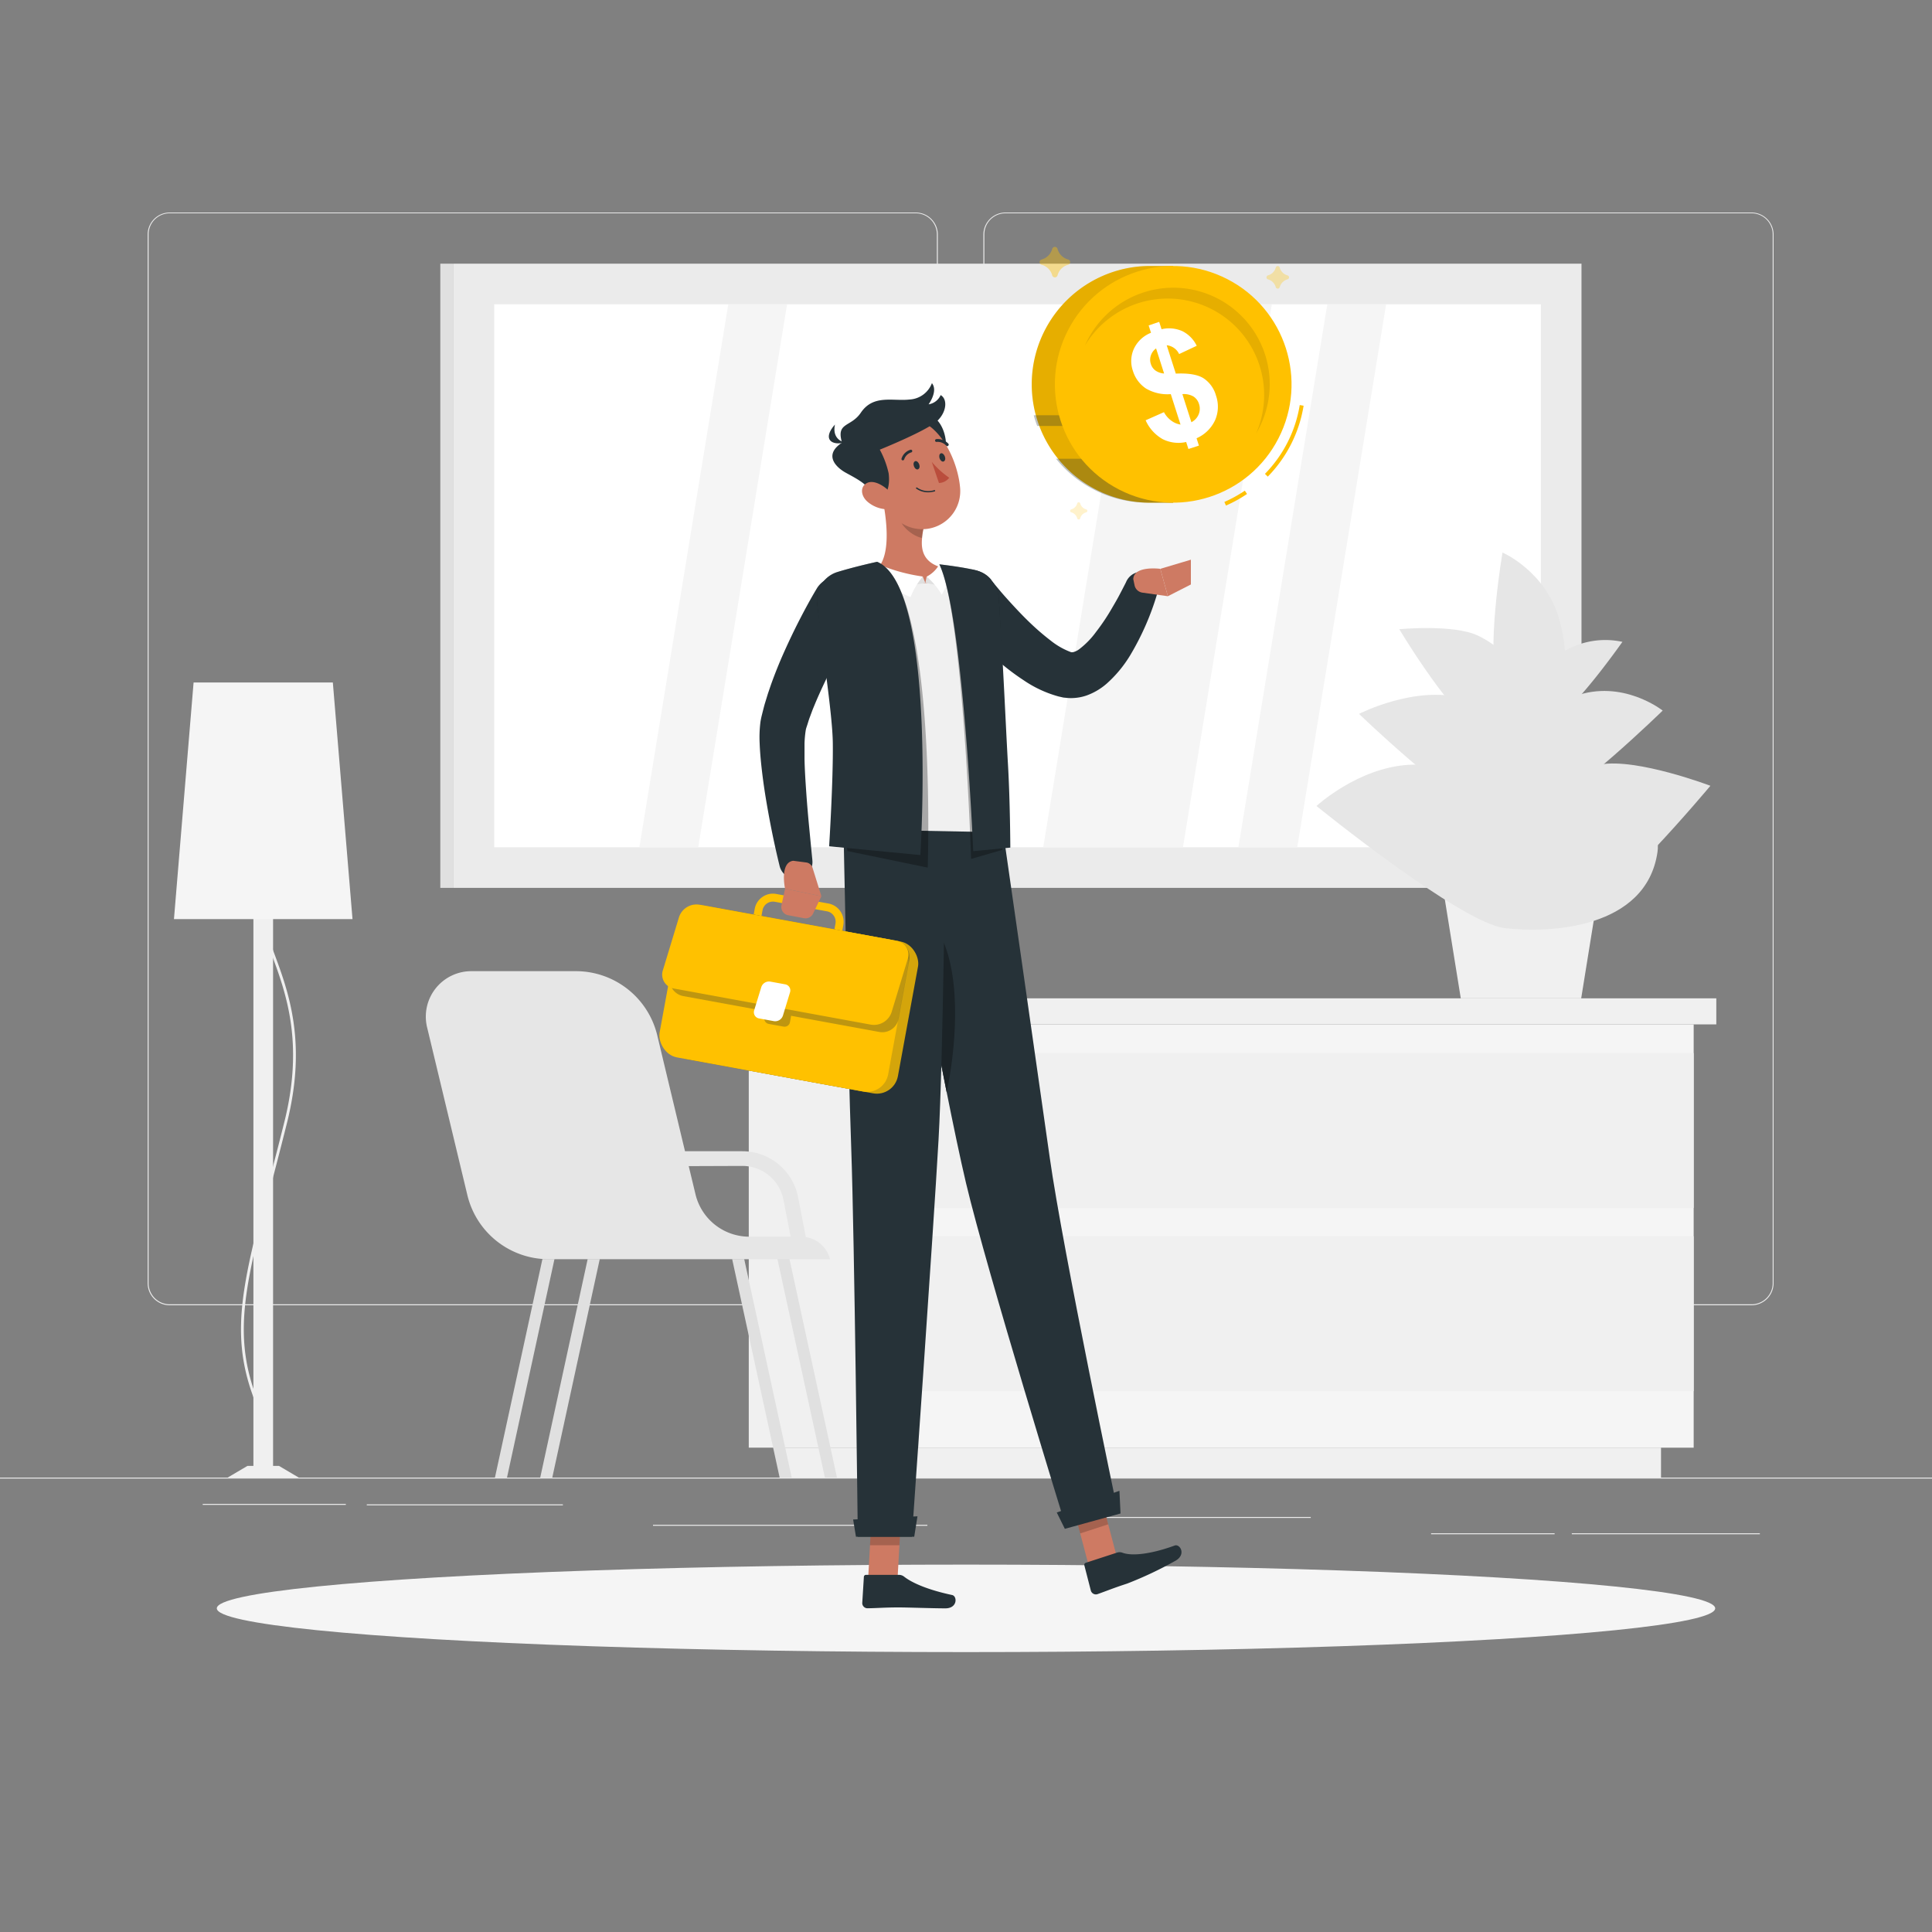 <?xml version="1.0" encoding="UTF-8"?> <svg xmlns="http://www.w3.org/2000/svg" viewBox="0 0 500 500"><rect x="0" y="0" width="500" height="500" fill="#808080" stroke="none"/><g id="freepik--background-complete--inject-14"><rect y="382.4" width="500" height="0.25" style="fill:#ebebeb"></rect><rect x="52.46" y="389.21" width="37.04" height="0.25" style="fill:#ebebeb"></rect><rect x="169" y="394.62" width="71" height="0.25" style="fill:#ebebeb"></rect><rect x="94.92" y="389.33" width="50.75" height="0.25" style="fill:#ebebeb"></rect><rect x="406.78" y="396.81" width="48.67" height="0.25" style="fill:#ebebeb"></rect><rect x="370.36" y="396.81" width="31.97" height="0.25" style="fill:#ebebeb"></rect><rect x="277.21" y="392.59" width="62.01" height="0.25" style="fill:#ebebeb"></rect><path d="M237,337.8H43.91a5.71,5.71,0,0,1-5.7-5.71V60.66A5.71,5.71,0,0,1,43.91,55H237a5.71,5.71,0,0,1,5.71,5.71V332.09A5.71,5.71,0,0,1,237,337.8ZM43.91,55.2a5.46,5.46,0,0,0-5.45,5.46V332.09a5.46,5.46,0,0,0,5.45,5.46H237a5.47,5.47,0,0,0,5.46-5.46V60.66A5.47,5.47,0,0,0,237,55.2Z" style="fill:#ebebeb"></path><path d="M453.31,337.8H260.21a5.72,5.72,0,0,1-5.71-5.71V60.66A5.72,5.72,0,0,1,260.21,55h193.1A5.71,5.71,0,0,1,459,60.66V332.09A5.71,5.71,0,0,1,453.31,337.8ZM260.21,55.2a5.47,5.47,0,0,0-5.46,5.46V332.09a5.47,5.47,0,0,0,5.46,5.46h193.1a5.47,5.47,0,0,0,5.46-5.46V60.66a5.47,5.47,0,0,0-5.46-5.46Z" style="fill:#ebebeb"></path><rect x="117.39" y="68.24" width="291.89" height="161.54" transform="translate(526.68 298.02) rotate(180)" style="fill:#ebebeb"></rect><rect x="113.95" y="68.24" width="3.44" height="161.54" style="fill:#e0e0e0"></rect><rect x="127.9" y="78.75" width="270.88" height="140.52" transform="translate(526.68 298.02) rotate(180)" style="fill:#fff"></rect><polygon points="320.5 219.27 335.73 219.27 358.73 78.75 343.51 78.75 320.5 219.27" style="fill:#f5f5f5"></polygon><polygon points="269.99 219.27 306.15 219.27 329.15 78.75 292.99 78.75 269.99 219.27" style="fill:#f5f5f5"></polygon><polygon points="165.47 219.27 180.7 219.27 203.7 78.75 188.48 78.75 165.47 219.27" style="fill:#f5f5f5"></polygon><rect x="193.78" y="265.11" width="44" height="109.54" style="fill:#f0f0f0"></rect><rect x="202.23" y="374.65" width="227.64" height="7.75" style="fill:#f0f0f0"></rect><rect x="237.78" y="265.11" width="200.54" height="109.54" transform="translate(676.1 639.77) rotate(180)" style="fill:#f5f5f5"></rect><rect x="237.01" y="272.53" width="201.31" height="40.09" transform="translate(675.33 585.15) rotate(180)" style="fill:#f0f0f0"></rect><rect x="237.01" y="319.93" width="201.31" height="40.09" transform="translate(675.33 679.96) rotate(180)" style="fill:#f0f0f0"></rect><rect x="230.17" y="272.53" width="7.61" height="40.09" style="fill:#e6e6e6"></rect><rect x="230.17" y="319.93" width="7.61" height="40.09" style="fill:#e6e6e6"></rect><rect x="237.78" y="258.37" width="206.4" height="6.74" style="fill:#f0f0f0"></rect><rect x="187.63" y="258.37" width="50.15" height="6.74" transform="translate(425.41 523.49) rotate(180)" style="fill:#e6e6e6"></rect><path d="M122.09,251.34h27.25a21.66,21.66,0,0,1,20.74,16.54l7.2,30.06,14.79,0h.05a14.69,14.69,0,0,1,14.43,11.93l2,10.3a7.61,7.61,0,0,1,6.25,5.71h-73.1a21.64,21.64,0,0,1-20.73-16.52L110.6,266.15A11.77,11.77,0,0,1,122.09,251.34Zm71.58,68.71h10.94l-1.84-9.49a10.85,10.85,0,0,0-10.65-8.82h0l-13.88.05,1.76,7.32A14.32,14.32,0,0,0,193.67,320.05Z" style="fill:#e6e6e6"></path><polygon points="143.5 325.84 140.38 325.84 128.09 382.4 131.21 382.4 143.5 325.84" style="fill:#e0e0e0"></polygon><polygon points="155.22 325.84 152.09 325.84 139.81 382.4 142.93 382.4 155.22 325.84" style="fill:#e0e0e0"></polygon><polygon points="201.2 325.84 204.32 325.84 216.61 382.4 213.48 382.4 201.2 325.84" style="fill:#e0e0e0"></polygon><polygon points="189.48 325.84 192.6 325.84 204.89 382.4 201.77 382.4 189.48 325.84" style="fill:#e0e0e0"></polygon><rect x="65.58" y="216.78" width="5.09" height="165.62" transform="translate(136.25 599.18) rotate(180)" style="fill:#f0f0f0"></rect><path d="M64.52,381.24l-.13-.7a4.11,4.11,0,0,0,2.4-2.11c1.32-2.34,2.13-7.33-1.55-17.8-5.67-16.13-2.29-29.14,4.45-55.07,1.18-4.51,2.51-9.63,3.89-15.16,5.18-20.71.39-33.56-3.46-43.89-3-8-5.35-14.35-2.33-21.68l.67.28c-2.92,7.07-.6,13.28,2.33,21.15,3.89,10.42,8.72,23.38,3.49,44.32-1.38,5.53-2.71,10.65-3.89,15.17-6.7,25.78-10.07,38.72-4.47,54.64,3.78,10.76,2.89,16,1.48,18.43A4.7,4.7,0,0,1,64.52,381.24Z" style="fill:#f0f0f0"></path><polygon points="58.91 382.4 77.33 382.4 72.21 379.38 64.03 379.38 58.91 382.4" style="fill:#f0f0f0"></polygon><polygon points="45.02 237.87 91.23 237.87 86.14 176.63 50.1 176.63 45.02 237.87" style="fill:#f5f5f5"></polygon><polygon points="372.48 223.84 414.78 223.84 409.21 258.37 378.05 258.37 372.48 223.84" style="fill:#f0f0f0"></polygon><path d="M389.45,240.2c11.52,1.38,36.57.2,39.5-19.64s-54.19-23.27-64.49-22.62c-13.13.83-23.76,10.65-23.76,10.65S377.94,238.82,389.45,240.2Z" style="fill:#e6e6e6"></path><path d="M406.55,237.64c-8.18.81-22.09-5-16.59-21s16.77-17.46,24.22-18.79c9.49-1.7,28.47,5.51,28.47,5.51S414.73,236.83,406.55,237.64Z" style="fill:#e6e6e6"></path><path d="M385.14,211.3c10.31,4.35,18.95,5.83,14.07-7.73s-10.82-20.07-20.5-22.82c-12.33-3.52-27,4-27,4S374.84,207,385.14,211.3Z" style="fill:#e6e6e6"></path><path d="M399.13,208.77c-7.87,2.17-14.07,1.71-8.2-11.35s9.78-14.7,16.51-17.2c12.44-4.63,22.86,3.68,22.86,3.68S407,206.61,399.13,208.77Z" style="fill:#e6e6e6"></path><path d="M382,188.83c8.55,7,16.42,11.37,16.07.55s-6.4-20.52-15.6-24.89c-6.33-3-20.33-1.65-20.33-1.65S373.45,181.87,382,188.83Z" style="fill:#e6e6e6"></path><path d="M387.07,175.61c2,10.85,5.1,19.32,11.86,10.86s7.34-16.39,4.59-26.19C400,147.78,388.85,143,388.85,143S385.09,164.77,387.07,175.61Z" style="fill:#e6e6e6"></path><path d="M404.05,184.84c-5.6,4.14-10.45,6.33-8.69-2.46s4.89-11.17,10.24-14.27a20.88,20.88,0,0,1,14.28-2S409.64,180.69,404.05,184.84Z" style="fill:#e6e6e6"></path></g><g id="freepik--Shadow--inject-14"><ellipse id="freepik--path--inject-14" cx="250" cy="416.24" rx="193.89" ry="11.32" style="fill:#f5f5f5"></ellipse></g><g id="freepik--Character--inject-14"><path d="M256.56,150.17c.69.86,1.55,1.88,2.34,2.82s1.65,1.89,2.49,2.82c1.69,1.85,3.4,3.67,5.17,5.36a64.09,64.09,0,0,0,5.38,4.63,19.05,19.05,0,0,0,5.06,2.91l.25.09c.07,0,0,0,.05,0l.05,0s.11,0,.28,0a4.33,4.33,0,0,0,1.66-.78,21.51,21.51,0,0,0,4.39-4.51,53.73,53.73,0,0,0,4.06-6.06c.63-1.08,1.27-2.16,1.86-3.27s1.19-2.28,1.71-3.3l.1-.2a4.31,4.31,0,0,1,8,3.21,69.59,69.59,0,0,1-6.89,15.65,31.88,31.88,0,0,1-6.12,7.39,16.29,16.29,0,0,1-5.25,3.08,12.37,12.37,0,0,1-3.63.65,11.42,11.42,0,0,1-1.94-.1c-.31,0-.68-.1-.93-.16l-.71-.16a30.18,30.18,0,0,1-9.09-4.24,58.85,58.85,0,0,1-7-5.38c-2.15-1.89-4.18-3.84-6.12-5.87-1-1-1.92-2-2.85-3.08s-1.81-2.07-2.78-3.28a6.68,6.68,0,0,1,10.41-8.38h0Z" style="fill:#263238"></path><path d="M295.62,153.37l6.62.93-1.95-7.09s-6.87-.91-7,2.67l.33,1.57A2.42,2.42,0,0,0,295.62,153.37Z" style="fill:#ce7a63"></path><polygon points="308.2 151.26 308.2 144.85 300.29 147.21 302.24 154.3 308.2 151.26" style="fill:#ce7a63"></polygon><polygon points="281.74 405.12 288.99 402.77 284.48 385.68 277.23 388.03 281.74 405.12" style="fill:#ce7a63"></polygon><path d="M289.1,401.81,281,404.45a.54.54,0,0,0-.37.67l1.69,6.57a1.36,1.36,0,0,0,1.69.88c2.82-1,4.12-1.58,7.7-2.74a96.81,96.81,0,0,0,12.66-6c2.65-1.66.95-4.33-.35-3.85-5.83,2.13-10.91,2.82-13.48,1.88A2.14,2.14,0,0,0,289.1,401.81Z" style="fill:#263238"></path><polygon points="277.23 388.04 284.49 385.68 286.8 394.49 279.55 396.85 277.23 388.04" style="opacity:0.2"></polygon><path d="M259.57,215s9.06,63,12.11,84.64c3.34,23.7,17.69,92,17.69,92l-13.45,3.72S255.47,329.2,250,306.16c-5.91-25-17.69-91.16-17.69-91.16Z" style="fill:#263238"></path><path d="M245,282.68c-2.77-13.9-5.77-29.81-8.15-42.71,1.23-3.31,3.1-5,6.74,2.48C249,253.54,247.29,271.84,245,282.68Z" style="fill:#263238"></path><path d="M245,282.68c-2.77-13.9-5.77-29.81-8.15-42.71,1.23-3.31,3.1-5,6.74,2.48C249,253.54,247.29,271.84,245,282.68Z" style="opacity:0.3"></path><polygon points="275.58 395.66 289.99 391.69 289.71 385.82 273.49 391.43 275.58 395.66" style="fill:#263238"></polygon><polygon points="224.68 408.46 232.29 408.46 233.28 390.81 225.66 390.81 224.68 408.46" style="fill:#ce7a63"></polygon><path d="M232.69,407.57h-8.56a.54.54,0,0,0-.56.52l-.42,6.78a1.35,1.35,0,0,0,1.34,1.35c3-.05,4.4-.22,8.17-.22,2.31,0,8.82.24,12,.24s3.11-3.16,1.75-3.45c-6.07-1.29-10.27-3.06-12.42-4.75A2.19,2.19,0,0,0,232.69,407.57Z" style="fill:#263238"></path><polygon points="225.66 390.81 233.29 390.81 232.77 399.91 225.15 399.91 225.66 390.81" style="opacity:0.2"></polygon><path d="M244.68,214.61s-.55,58.61-1.79,80.43C241.54,318.93,236,397.71,236,397.71h-14s-.86-76.85-1.7-100.5c-.91-25.68-2-82.6-2-82.6Z" style="fill:#263238"></path><polygon points="221.52 397.71 236.6 397.71 237.44 392.42 220.79 393.25 221.52 397.71" style="fill:#263238"></polygon><path d="M259.62,215.41l-41.24-.8c-.29-3.64,1-15.09.36-30.17a193.37,193.37,0,0,0-4.05-33.24v0a2.39,2.39,0,0,1,1.94-2.88c.72-.13,1.58-.26,2.53-.4,2.45-.36,5.54-.73,8.56-.88A153.85,153.85,0,0,1,245,147a50,50,0,0,1,5.81.81,15,15,0,0,1,3.28,1,3,3,0,0,1,1.67,1.5C257.67,155.53,259.66,177.51,259.62,215.41Z" style="fill:#f0f0f0"></path><path d="M222.9,159.06c-1.4,2.34-2.89,4.9-4.25,7.39s-2.74,5-4,7.59-2.45,5.11-3.54,7.67l-.79,1.91-.71,1.91c-.25.64-.43,1.27-.63,1.9l-.31.94a4.93,4.93,0,0,0-.13.52,27.12,27.12,0,0,0-.33,3.49c0,1.33,0,2.72,0,4.12.06,2.82.25,5.71.45,8.6s.45,5.82.73,8.74.56,5.86.85,8.74v.07a4.31,4.31,0,0,1-8.48,1.45c-1.45-5.9-2.62-11.76-3.61-17.76-.49-3-.89-6-1.21-9.13-.15-1.56-.28-3.14-.34-4.78a31.62,31.62,0,0,1,.18-5.39c.05-.47.2-1.17.31-1.66l.3-1.2c.21-.8.4-1.61.64-2.37l.71-2.31.77-2.26q1.59-4.45,3.5-8.69c1.27-2.82,2.59-5.59,4-8.32s2.84-5.37,4.49-8.12A6.68,6.68,0,0,1,222.93,159Z" style="fill:#263238"></path><path d="M244.21,147c-5-1.19-5.92-4.3-5.58-7.73a19.52,19.52,0,0,1,.4-2.55l-6.31-5.24-4.64-3.84c1.29,5.58,2.74,15.74-1,19.47a21.2,21.2,0,0,0,12.72,3.81C247.19,150.59,244.21,147,244.21,147Z" style="fill:#ce7a63"></path><polygon points="239.48 150.88 238.8 149.2 234.6 151.71 239.48 150.88" style="fill:#e0e0e0"></polygon><polygon points="239.48 150.88 239.82 149.2 244.02 151.71 239.48 150.88" style="fill:#e0e0e0"></polygon><path d="M227.37,146.05a45.47,45.47,0,0,0,11.43,3.15,20,20,0,0,0-3.15,5.31c-1.83-.49-9.85-5.39-11.62-7.75Z" style="fill:#fff"></path><path d="M243,146.23a7.85,7.85,0,0,1-3.18,3,18.88,18.88,0,0,1,3.91,4.67,12.09,12.09,0,0,0,1.74-7.11Z" style="fill:#fff"></path><path d="M227,145.39s-5.55,1.2-10.25,2.64a7.53,7.53,0,0,0-5.29,7.9c1,10.14,5.6,28.54,5.69,36.32.11,9.71,2.15,28,2.15,28l20.79,4.29S242.63,152,227,145.39Z" style="opacity:0.3"></path><path d="M243.1,146.05s4.62.49,8.88,1.39a8.23,8.23,0,0,1,6.51,7.46c1.14,16.79.6,33.68,1.14,42.79.56,9.69-.18,22.25-.18,22.25l-8.13,2.35S249.27,158.75,243.1,146.05Z" style="opacity:0.3"></path><path d="M227,145.39s-5.55,1.2-10.25,2.64a7.53,7.53,0,0,0-5.29,7.9c1,10.14,4,28.65,4.07,36.43.12,9.71-.95,26.66-.95,26.66l23.61,2.27S242.63,152,227,145.39Z" style="fill:#263238"></path><path d="M243.1,146.05s4.62.49,8.88,1.39a8.23,8.23,0,0,1,6.51,7.46c1.14,16.79,1.83,33.61,2.36,42.72.57,9.69.62,21.74.62,21.74l-9.6.92S249.27,158.75,243.1,146.05Z" style="fill:#263238"></path><path d="M239,136.67a19.52,19.52,0,0,0-.4,2.55c-2.36-.47-5.5-3-5.83-5.38a11.3,11.3,0,0,1-.08-2.41Z" style="opacity:0.2"></path><path d="M244.73,113.74c.53,3.84-1,7.23-3.5,7.57s-4.88-2.51-5.41-6.35,1-7.24,3.5-7.58S244.2,109.89,244.73,113.74Z" style="fill:#263238"></path><path d="M224.87,122c2.9,7,4.24,11.24,9.15,13.79A9.85,9.85,0,0,0,248.45,126c-.65-6.9-5.29-17.2-13.33-17.88A10,10,0,0,0,224.87,122Z" style="fill:#ce7a63"></path><path d="M225.13,127.41c.42,3.65,5.75,2.28,4.85-4.92a23.36,23.36,0,0,0-2.29-6.12s12.42-5,15-7.56c2.36-2.35,2.53-5.56.75-6.56a4.1,4.1,0,0,1-3.12,2.39s2.53-3.42.86-5.48a6.55,6.55,0,0,1-5.75,4.23c-4.37.51-9.4-1.39-12.65,3.42-2.59,3.83-6.46,2.4-4.86,7.75-5,3.28-1.31,6.5.86,7.72S224.9,125.4,225.13,127.41Z" style="fill:#263238"></path><path d="M218.6,114.5s-3.37-.58-2.52-4.63C212.72,113.67,215.26,115.41,218.6,114.5Z" style="fill:#263238"></path><path d="M224.56,129.89a8.19,8.19,0,0,0,5.13,1.92c2.37,0,2.5-2.25,1-4.1-1.39-1.66-4.29-3.65-6.24-2.74S222.75,128.37,224.56,129.89Z" style="fill:#ce7a63"></path><path d="M236.51,120.62c.2.59.67,1,1.06.84s.53-.68.33-1.26-.68-1-1.06-.84S236.31,120,236.51,120.62Z" style="fill:#263238"></path><path d="M243.15,118.59c.2.58.67,1,1.06.84s.53-.68.33-1.26-.67-1-1.06-.84S243,118,243.15,118.59Z" style="fill:#263238"></path><path d="M241.14,119.53a23,23,0,0,0,4.52,4.11A3.49,3.49,0,0,1,243,125Z" style="fill:#ba4d3c"></path><path d="M241.17,127.32a5.29,5.29,0,0,1-4.06-.87.18.18,0,0,1,0-.25.19.19,0,0,1,.26,0,5.07,5.07,0,0,0,4.42.64.17.17,0,0,1,.22.12.17.17,0,0,1-.12.22A4.94,4.94,0,0,1,241.17,127.32Z" style="fill:#263238"></path><path d="M233.72,119.13a.37.37,0,0,1-.18,0,.36.36,0,0,1-.22-.46,3.46,3.46,0,0,1,2.33-2.28.35.35,0,0,1,.43.27.35.35,0,0,1-.27.43,2.75,2.75,0,0,0-1.81,1.81A.35.35,0,0,1,233.72,119.13Z" style="fill:#263238"></path><path d="M212.28,250.15a5.12,5.12,0,0,1-.87-.08h0l-13.49-2.47a4.81,4.81,0,0,1-3.85-5.58l1.25-6.81a4.77,4.77,0,0,1,2-3.08,4.72,4.72,0,0,1,3.59-.77l13.49,2.47a4.8,4.8,0,0,1,3.85,5.58L217,246.22A4.79,4.79,0,0,1,212.28,250.15Zm-.5-2.1a2.75,2.75,0,0,0,3.19-2.2l1.25-6.82a2.74,2.74,0,0,0-2.2-3.18l-13.49-2.47a2.74,2.74,0,0,0-3.19,2.2l-1.25,6.81a2.76,2.76,0,0,0,2.2,3.19Z" style="fill:#FFC100"></path><rect x="175.37" y="238.92" width="60.13" height="39.92" rx="5.54" transform="translate(50.03 -32.79) rotate(10.39)" style="fill:#263238"></rect><rect x="175.37" y="238.92" width="60.13" height="39.92" rx="5.54" transform="translate(50.03 -32.79) rotate(10.39)" style="fill:#FFC100;opacity:0.8"></rect><rect x="172.84" y="238.46" width="60.13" height="39.92" rx="5.54" transform="translate(49.91 -32.34) rotate(10.39)" style="fill:#FFC100"></rect><path d="M231.85,243.43l-50.69-9.29a4.31,4.31,0,0,0-5,3.45l-2.78,15.2a4.3,4.3,0,0,0,3.45,5l21.3,3.9-.31,1.68A1.41,1.41,0,0,0,199,265l3.79.69a1.42,1.42,0,0,0,1.65-1.13l.3-1.67,22.82,4.18a4.3,4.3,0,0,0,5-3.45l2.79-15.2A4.32,4.32,0,0,0,231.85,243.43Z" style="fill:#263238;opacity:0.3"></path><path d="M225.39,265.18l-50.95-9.34a3.65,3.65,0,0,1-2.88-4.76l4.16-13.7a4.79,4.79,0,0,1,5.31-3.26l51,9.34a3.65,3.65,0,0,1,2.88,4.76l-4.16,13.7A4.81,4.81,0,0,1,225.39,265.18Z" style="fill:#FFC100"></path><path d="M200.28,264.27l-3.83-.7a1.62,1.62,0,0,1-1.27-2.1l1.84-6a2.1,2.1,0,0,1,2.34-1.43l3.83.7a1.6,1.6,0,0,1,1.26,2.1l-1.83,6A2.11,2.11,0,0,1,200.28,264.27Z" style="fill:#fff"></path><path d="M245.23,115.46a.35.35,0,0,1-.32-.1,3.06,3.06,0,0,0-2.49-1,.35.35,0,0,1-.42-.29.37.37,0,0,1,.29-.42h0a3.73,3.73,0,0,1,3.13,1.16.36.36,0,0,1,0,.51A.39.39,0,0,1,245.23,115.46Z" style="fill:#263238"></path><path d="M210.3,224.63l2.28,7.31L203.17,230s-1.45-6.77,2.11-7.23l3.33.43A2,2,0,0,1,210.3,224.63Z" style="fill:#ce7a63"></path><path d="M208.07,237.63l-4.1-.77a2.17,2.17,0,0,1-1.72-2.59l.92-4.26,9.41,1.93-2.15,4.49A2.17,2.17,0,0,1,208.07,237.63Z" style="fill:#ce7a63"></path></g><g id="freepik--Coin--inject-14"><path d="M297.09,68.84h6.53v61.25h-6.53a30.63,30.63,0,0,1,0-61.25Z" style="fill:#FFC100"></path><path d="M297.09,68.84h6.53v61.25h-6.53a30.63,30.63,0,0,1,0-61.25Z" style="opacity:0.1"></path><path d="M303.63,107.47v2.77h-35.2a25.6,25.6,0,0,1-.9-2.77Z" style="fill:#263238;opacity:0.3"></path><path d="M273.29,118.72h30.34v11.37h-6.54A30.53,30.53,0,0,1,273.29,118.72Z" style="fill:#263238;opacity:0.3"></path><path d="M317.28,130.84l-.41-.94a33.6,33.6,0,0,0,5.29-2.91l.57.85A34.39,34.39,0,0,1,317.28,130.84Z" style="fill:#FFC100"></path><path d="M328.1,123.35l-.73-.72a33,33,0,0,0,9-17.8l1,.17A33.93,33.93,0,0,1,328.1,123.35Z" style="fill:#FFC100"></path><circle cx="303.62" cy="99.46" r="30.62" transform="translate(76.38 324.05) rotate(-62.8)" style="fill:#FFC100"></circle><path d="M305.52,109.88,303,102a11,11,0,0,1-6.42-1.45A8.42,8.42,0,0,1,293.2,96a7.67,7.67,0,0,1,.28-5.8,8.22,8.22,0,0,1,4.4-4.08l-.61-1.9L300,83.3l.61,1.9a8.47,8.47,0,0,1,5.4.51,8.22,8.22,0,0,1,3.7,3.78l-4.55,2.14a4,4,0,0,0-3.22-2.28l2.36,7.34c3.26-.15,5.65.25,7.15,1.19a7.87,7.87,0,0,1,3.24,4.47,8.74,8.74,0,0,1-.22,6.38,9.43,9.43,0,0,1-4.8,4.69l.61,1.9-2.72.88-.58-1.81a9.15,9.15,0,0,1-6.06-.73,10.49,10.49,0,0,1-4.43-4.89l4.74-2.1a6.54,6.54,0,0,0,1.95,2.23A5.31,5.31,0,0,0,305.52,109.88Zm-6.33-19.71A3.66,3.66,0,0,0,297.84,92a3.39,3.39,0,0,0,0,2.2A3.28,3.28,0,0,0,299,95.87a4.33,4.33,0,0,0,2.27.79Zm9.14,19.1a4,4,0,0,0,1.87-2,3.83,3.83,0,0,0,.1-2.73,3.5,3.5,0,0,0-1.44-1.93A4.94,4.94,0,0,0,306,102Z" style="fill:#fff"></path><path d="M280.78,89.44a24.95,24.95,0,0,1,44.3,22.75,24.95,24.95,0,1,0-44.3-22.75Z" style="opacity:0.1"></path><path d="M333.25,72.28a2.89,2.89,0,0,0-2.07,2.08.54.54,0,0,1-1,0,2.89,2.89,0,0,0-2.08-2.08.54.54,0,0,1,0-1,2.89,2.89,0,0,0,2.08-2.07.53.53,0,0,1,1,0,2.89,2.89,0,0,0,2.07,2.07A.53.53,0,0,1,333.25,72.28Z" style="fill:#FFC100;opacity:0.3"></path><path d="M281.13,132.59a2.18,2.18,0,0,0-1.58,1.58.4.4,0,0,1-.76,0,2.19,2.19,0,0,0-1.57-1.58.4.4,0,0,1,0-.76,2.19,2.19,0,0,0,1.57-1.57.4.4,0,0,1,.76,0,2.19,2.19,0,0,0,1.58,1.57A.4.4,0,0,1,281.13,132.59Z" style="fill:#FFC100;opacity:0.2"></path><path d="M276.47,68.51a3.87,3.87,0,0,0-2.79,2.79.72.72,0,0,1-1.36,0,3.87,3.87,0,0,0-2.78-2.79.71.71,0,0,1,0-1.35,3.89,3.89,0,0,0,2.78-2.79.72.72,0,0,1,1.36,0,3.88,3.88,0,0,0,2.79,2.79A.71.71,0,0,1,276.47,68.51Z" style="fill:#FFC100;opacity:0.4"></path></g></svg> 